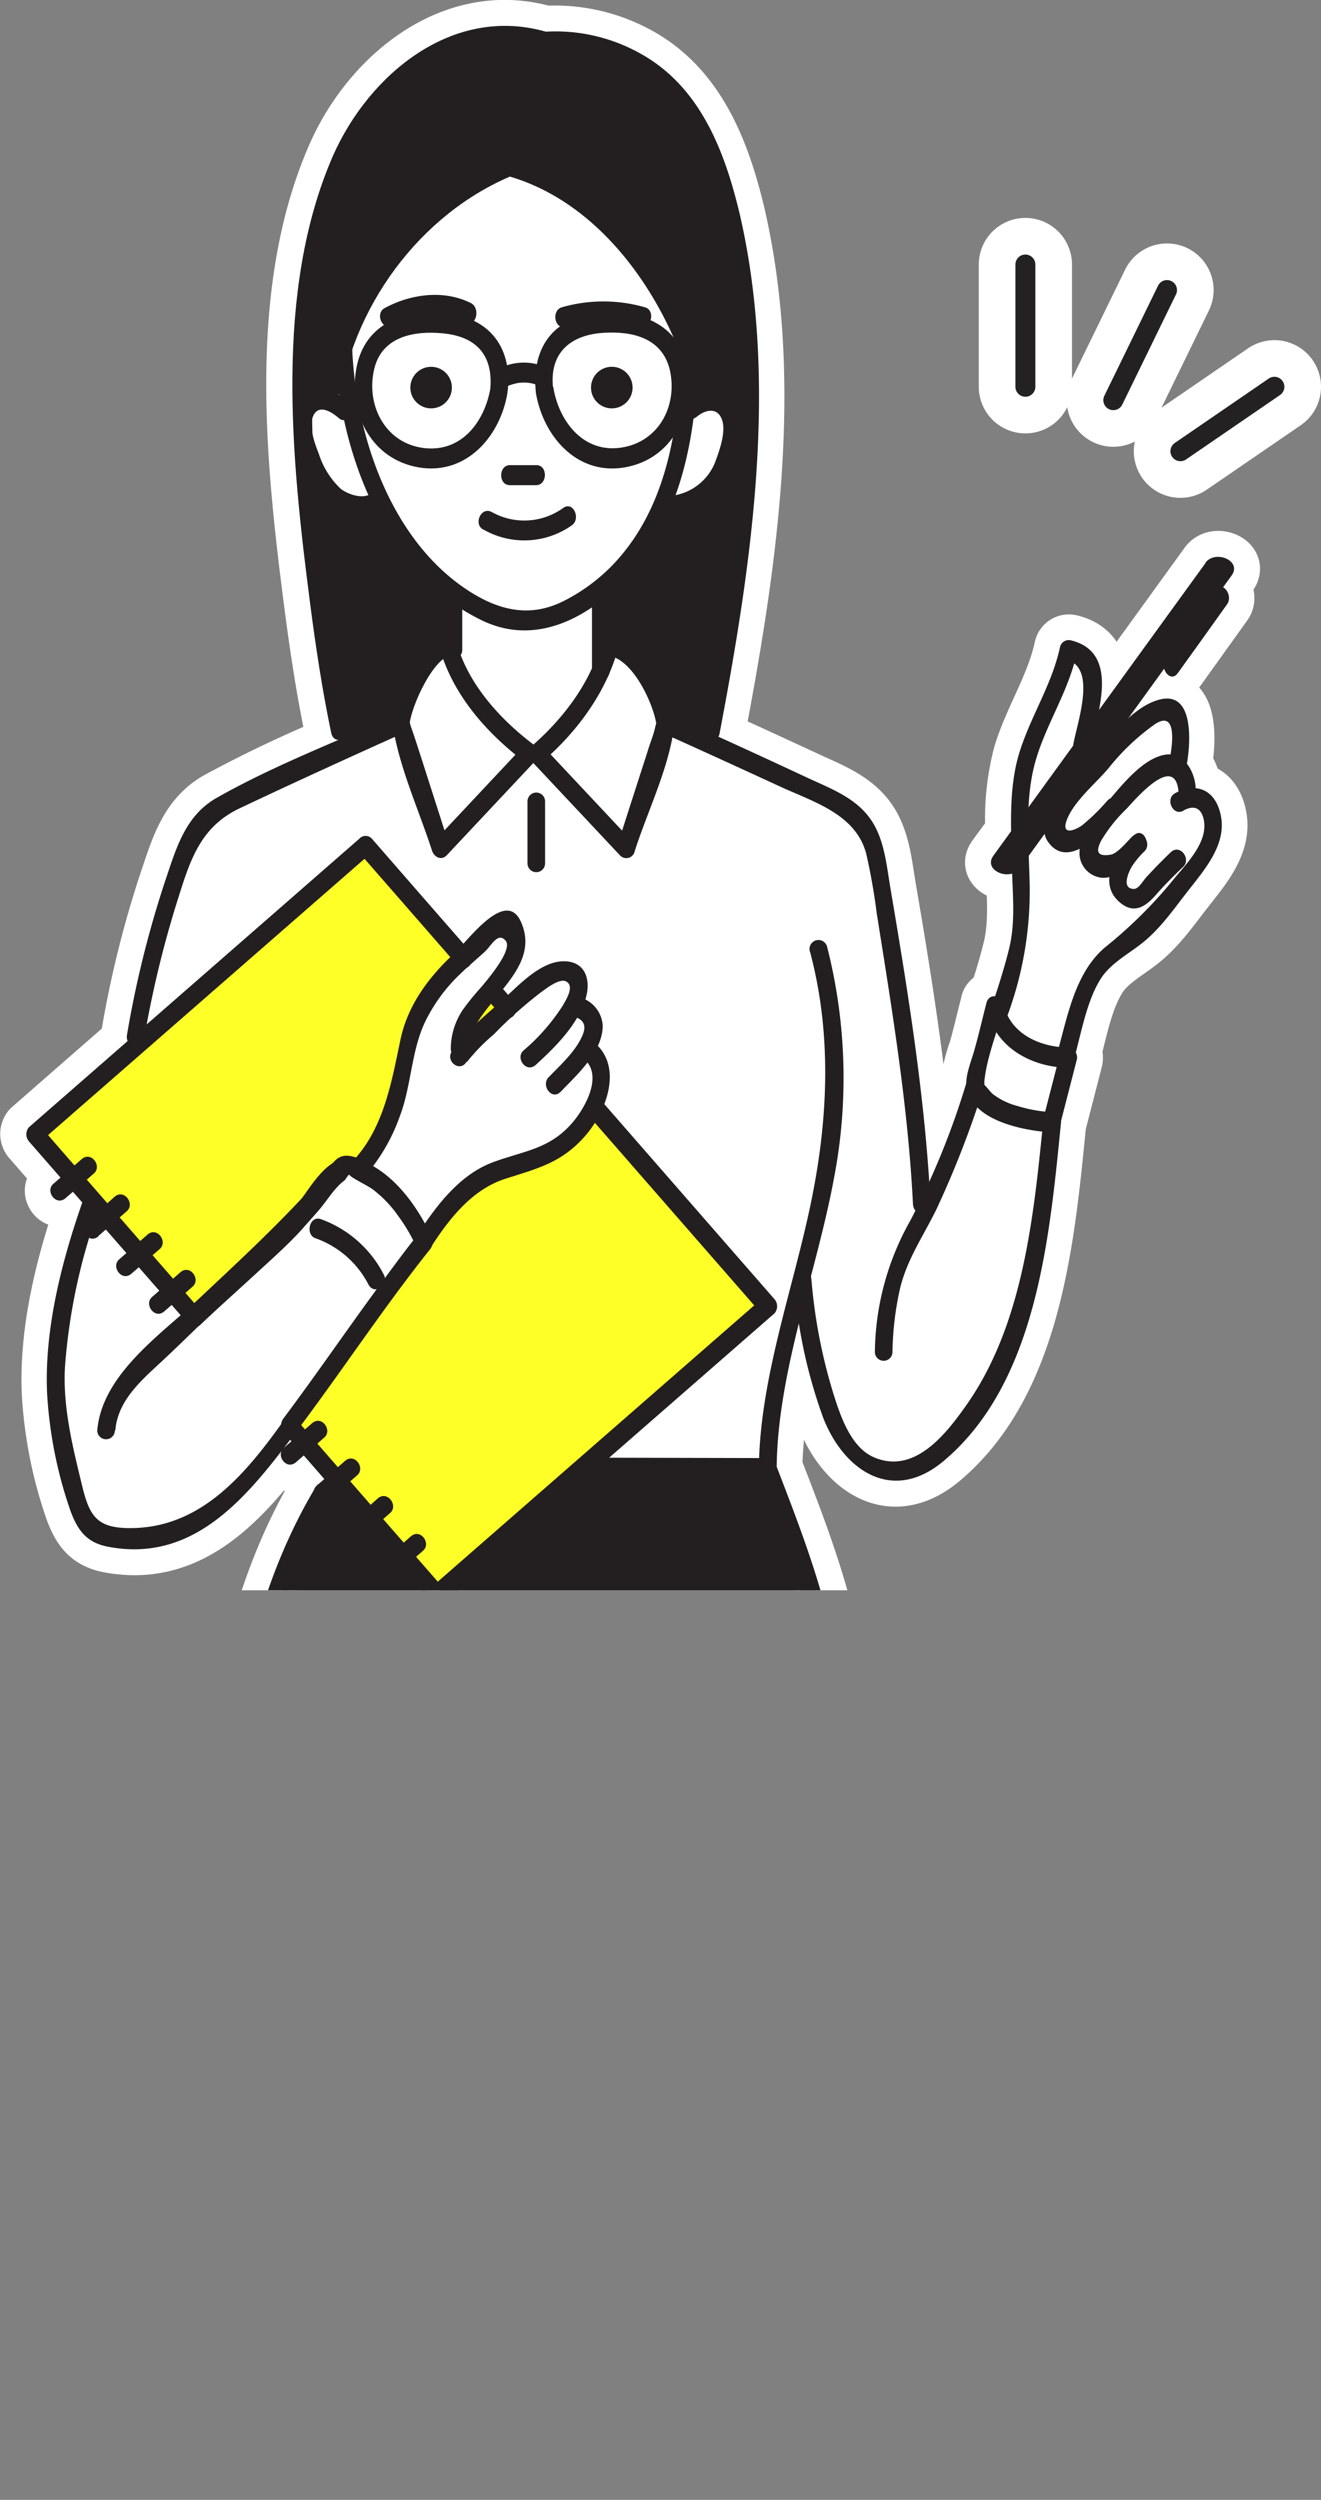 <svg xmlns="http://www.w3.org/2000/svg" xmlns:xlink="http://www.w3.org/1999/xlink" viewBox="0 0 178.61 337.84"><rect x="0" y="0" width="178.61" height="337.84" fill="#808080" stroke="none"/><defs><style>.cls-1,.cls-7,.cls-8{fill:none;}.cls-2{clip-path:url(#clip-path);}.cls-3{fill:#fff;stroke-linejoin:round;stroke-width:7px;}.cls-3,.cls-7{stroke:#fff;}.cls-4{fill:#231f20;}.cls-5{fill:#ffff28;}.cls-6{fill:#fffc19;}.cls-7,.cls-8{stroke-linecap:round;stroke-miterlimit:10;}.cls-7{stroke-width:12.6px;}.cls-8{stroke:#242122;stroke-width:2.7px;}</style><clipPath id="clip-path" transform="translate(-59.68 -84.87)"><rect class="cls-1" width="271.69" height="299.79"/></clipPath></defs><title>アセット 22</title><g id="レイヤー_2" data-name="レイヤー 2"><g id="レイアウト"><g class="cls-2"><path class="cls-3" d="M222.69,160.94,208.31,180.8c.76-4,.79-8.23-3.81-9.36a1.21,1.21,0,0,0-1.48.92c-1.09,5.07-4,9.39-5.51,14.31a34.49,34.49,0,0,0-1.1,10.56L194,200.5c-1.16,1.61.92,2.89,2.49,2.44.12,3.41.41,6.88-.42,10.2-.54,2.16-1.19,4.29-1.89,6.4a1.06,1.06,0,0,0-1.12.91c-.53,2.06-1,4.12-1.58,6.18a24,24,0,0,0-1.12,4.4v0a129.79,129.79,0,0,1-5.08,13.62c-.86-13.33-3-26.76-5.25-39.89-.51-3-.79-6.38-2.51-9-2.06-3.15-5.59-4.38-8.85-5.91q-6-2.78-11.93-5.48a1.38,1.38,0,0,0,.17-.43c4.31-22.68,8-47.28,2.72-70.14-2-8.41-5.26-17-13.11-21.52a23.74,23.74,0,0,0-13.08-3.13c-12.62-3.62-24,5.77-28.76,16.74-8,18.33-5.61,41.09-3.12,60.37.76,5.9,1.65,11.81,2.87,17.64a1.07,1.07,0,0,0,1,1A171.62,171.62,0,0,0,89,192.68c-4.3,2.43-5.5,6.86-7,11.28a140.06,140.06,0,0,0-5.15,20.77,1.42,1.42,0,0,0,.08.75q-6.69,5.84-13.37,11.68a1.48,1.48,0,0,0,0,1.91q2.17,2.48,4.33,5l-.94.82c-1.16,1,.35,3.07,1.65,1.94l1-.85,1.27,1.46c-2.81,8-5.1,17.07-4.75,25.6a58.33,58.33,0,0,0,3.16,16c1,2.72,2.24,4.34,5.13,4.88,10.69,2,17.66-5.45,23.5-13-.68,1.06.69,2.71,1.87,1.67l1-.85c.92,1.07,1.85,2.12,2.77,3.18l-.94.83a1.15,1.15,0,0,0-.37.58c-8.86,15-12.2,34.3-11.64,51.41.47,14.63,2.8,29.37,4.81,43.85.94,6.85,1.93,13.7,3.09,20.51a1.25,1.25,0,0,0,1.13,1H102q1.88,7.61,3.74,15.23a1.21,1.21,0,1,0,2.31-.68L104.43,403h26.7v14.86a1.19,1.19,0,1,0,2.37.05V403h24.58q-1.77,7.25-3.56,14.51c-.39,1.6,1.86,2.46,2.28.76L160.55,403h2.38a1.25,1.25,0,0,0,1.16-1,573.57,573.57,0,0,0,9.21-59.16c1.24-11.95,1.5-24-.88-35.8-1.68-8.31-4.73-16.16-7.77-24a87.29,87.29,0,0,1,3-19.51,60.27,60.27,0,0,0,3.27,13c2.77,7.07,9.33,11.6,16.25,5.81,12.62-10.57,14.33-30.21,15.86-45.48.74-2.89,1.49-5.77,2.23-8.66a1.49,1.49,0,0,0-.15-1.11c.85-3.27,1.6-7.08,3.31-9.84,1.43-2.32,4.1-3.56,6.11-5.29,2.35-2,4.1-4.61,6-7,2.18-2.78,5-6.12,4.17-9.94-.46-2.23-1.76-3.48-3.42-3.61a2.83,2.83,0,0,0,0-.29,6,6,0,0,0-1.21-3c.54-3.08.88-9.67-3.51-8.69a9.73,9.73,0,0,0-4.21,2.39l4.69-6.48c.27.88,1.16,1.49,1.82.57q3.33-4.65,6.67-9.31a1.67,1.67,0,0,0-.51-2.29c.39-.53.78-1.06,1.16-1.6C227.71,160.63,224,159.11,222.69,160.94Zm-68.9-22.77h0Zm-47.36,46.27h0Zm-8.37,96.1a1.36,1.36,0,0,0-.12.12c.3-.38.59-.77.88-1.15l.18.21Z" transform="translate(-59.68 -84.87)"/><path class="cls-4" d="M106.63,185.42s-4.8-23.74-5.85-34.69,0-.68,0-.68l1.24-2.71s2.29,7.56,9.32,5.85c0,0,4.83,10,9.6,11.32v7.43s-5.6,2.55-7.54,10.68Z" transform="translate(-59.68 -84.87)"/><path class="cls-4" d="M140.86,163.82l-.08,7.55s6.87,2.42,7.73,6a28.78,28.78,0,0,0,2.05,5.84s5.17,2.29,5.05,1.26,5.58-24.26,6.08-33.65-.39-30.15-2-34.66-7.35-22.35-16.35-24.37-11-2.1-11-2.1-15.28-1.21-20.81,7.07S99.5,116,100.31,134.86l-.07,3.82,4.64-.66s2-13.76,11-22,13.52-8.85,13.52-8.85,21.94,11.71,24.69,30.13c0,0,4.55,1,4.4,4.29s-2.71,11.13-9,11.28C149.51,152.84,145.15,161.11,140.86,163.82Z" transform="translate(-59.68 -84.87)"/><path class="cls-4" d="M104.85,285s-13.4,20.56-12.76,49.2c0,0,1,22.86,2.65,35.65s5,32.18,5,32.18h63s9-43.63,9.78-58.51.49-46.42-9.33-60.68H138.81l-20.63,17.82Z" transform="translate(-59.68 -84.87)"/><path class="cls-5" d="M163.63,261.38,119,299.9,99,277.92l18.34-26.54s4.07-5.33,8.28-7.52,8.1-1.43,10.83-4.9,3.61-3.69,3.61-3.69Z" transform="translate(-59.68 -84.87)"/><path class="cls-5" d="M122.66,214l-13.93-14.59-44.37,38.5,21.77,24.51s17.36-16.49,20.5-20.15l2.7,1.19s3.45-9.36,4.58-13.32S118.24,217,122.66,214Z" transform="translate(-59.68 -84.87)"/><path class="cls-6" d="M125.24,219.57s-3.83,5.26-3.85,8.27l6.59-6.62Z" transform="translate(-59.68 -84.87)"/><path class="cls-4" d="M104.93,131.31c.41,14.14,6.48,30.95,19.95,37.42,7.25,3.48,14.35-.34,19.46-5.77,7.7-8.18,9.61-20,9.71-30.77a1.19,1.19,0,1,0-2.38,0c-.09,10.13-1.75,21.19-9,28.87a24.65,24.65,0,0,1-6.71,5c-4.5,2.3-8.69,1.37-12.85-1.3-10.62-6.81-15.48-21.24-15.83-33.4a1.19,1.19,0,1,0-2.38,0Z" transform="translate(-59.68 -84.87)"/><path class="cls-4" d="M131,105c-14.07,4.55-24.62,17.52-27.47,31.76-.32,1.61,1.94,2.49,2.28.76,2.67-13.38,12.53-25.61,25.78-29.9,1.44-.47.94-3.12-.59-2.62Z" transform="translate(-59.68 -84.87)"/><path class="cls-4" d="M128.26,108.63c12.9,3.62,21.59,16.66,25,28.8a1.21,1.21,0,1,0,2.31-.68c-3.68-13-12.89-26.86-26.66-30.72-1.55-.43-2.14,2.19-.68,2.6Z" transform="translate(-59.68 -84.87)"/><path class="cls-4" d="M106.74,139.09c-1.47-1.26-3.82-2.28-5.57-1-2.22,1.67-1.8,5.1-1.15,7.42a15.44,15.44,0,0,0,4.28,7.56c1.63,1.38,4.94,2.3,6.81.81,1.17-.93.14-3.39-1.16-2.36-1.13.9-3.26.17-4.23-.62a11.13,11.13,0,0,1-2.92-4.66c-.53-1.36-1.4-3.64-.8-5.09.74-1.78,2.53-.6,3.5.23,1.26,1.08,2.38-1.34,1.24-2.32Z" transform="translate(-59.68 -84.87)"/><path class="cls-4" d="M153.86,141.22c.94-.8,2.64-1.51,3.39.24.64,1.52-.19,4-.73,5.46a7.26,7.26,0,0,1-6.71,5c-1.55.07-1.6,2.78-.05,2.7,5.79-.29,9-4.57,9.82-10,.34-2.24.32-5.6-2.05-6.8-1.85-.93-3.91.23-5.32,1.44-1.17,1,.34,3.06,1.65,1.94Z" transform="translate(-59.68 -84.87)"/><path class="cls-4" d="M119.8,164.83v7.89a1.19,1.19,0,1,0,2.38,0v-7.89a1.19,1.19,0,1,0-2.38,0Z" transform="translate(-59.68 -84.87)"/><path class="cls-4" d="M139.72,164.83v10.74a1.19,1.19,0,1,0,2.38.05V164.87a1.19,1.19,0,1,0-2.38,0Z" transform="translate(-59.68 -84.87)"/><path class="cls-4" d="M120,170.83c-3,.8-4.68,5-5.79,7.45-.9,2-1.65,3.48-1.27,5.54,1,5.38,3.47,10.82,5.15,16,.28.87,1.24,1.41,2,.63l12-12.78a1.47,1.47,0,0,0-.21-2.13c-4.55-3.42-8.91-8.21-10.44-13.77a1.21,1.21,0,1,0-2.31.68c1.73,6.27,6.38,11.55,11.51,15.4-.06-.71-.13-1.42-.2-2.13l-12,12.79,2,.63q-2.06-6.42-4.12-12.84c-.32-1-.65-2-1-3s-.21-1.06-.26-.59c.27-2.43,3.06-8.64,5.54-9.32C122.06,173.05,121.57,170.4,120,170.83Z" transform="translate(-59.68 -84.87)"/><path class="cls-4" d="M142,173.49c3.19.5,5.87,6.14,6.4,9.08.1.5.14-.64-.12.53s-.69,2.14-1,3.19q-2.07,6.42-4.13,12.84l2-.56-12-12.79,0,1.92c4.61-4,8.49-9.28,10.1-15.18.43-1.6-1.82-2.46-2.28-.76-1.5,5.48-5.2,10.31-9.47,14a1.5,1.5,0,0,0,0,1.92l12,12.78a1.16,1.16,0,0,0,2-.56c1.68-5.24,4.48-10.94,5.26-16.37.65-4.51-3.86-12-8.63-12.74C140.48,170.55,140.42,173.25,142,173.49Z" transform="translate(-59.68 -84.87)"/><path class="cls-4" d="M133.58,89.18c-12.67-3.69-24,5.72-28.87,16.72-8,18.33-5.61,41.09-3.12,60.37.76,5.9,1.65,11.81,2.87,17.64.36,1.72,2.64.93,2.3-.68-3.72-17.81-5.78-36.64-4.51-54.81.83-12.06,3.64-26.94,14.65-34,4.51-2.88,10.75-4.21,16-2.68,1.55.45,2.14-2.17.68-2.6Z" transform="translate(-59.68 -84.87)"/><path class="cls-4" d="M132.48,91.93c3.94-.57,10,.79,14,3.38,7.47,4.93,10,14.09,11.59,22.42,4.08,21.49.66,44.24-3.37,65.46-.31,1.6,2,2.49,2.28.76,4.31-22.68,8-47.28,2.72-70.14-2-8.41-5.26-17-13.11-21.52a23.46,23.46,0,0,0-14.66-3c-1.49.21-1,2.85.59,2.62Z" transform="translate(-59.68 -84.87)"/><circle class="cls-4" cx="58.29" cy="52.38" r="2.81"/><path class="cls-4" d="M145.21,137.25a2.81,2.81,0,1,1-2.81-2.81A2.81,2.81,0,0,1,145.21,137.25Z" transform="translate(-59.68 -84.87)"/><path class="cls-4" d="M126,137.28c-.78,4.55-3.88,8.75-9,8.14-5.3-.64-7.91-5.91-6.7-10.77,1.07-4.32,5.42-5.13,9.36-4.72,4.63.47,6.77,3.16,6.29,7.71-.18,1.71,2.2,1.73,2.38,0,.59-5.67-2.32-9.69-8.08-10.41S109,128.5,107.87,134.6c-1.06,5.79,1.71,11.9,7.8,13.31,6.66,1.54,11.56-3.75,12.61-9.87C128.55,136.43,126.3,135.54,126,137.28Z" transform="translate(-59.68 -84.87)"/><path class="cls-4" d="M132.14,138c1.05,6.1,5.9,11.45,12.58,9.92,6.22-1.42,9-7.76,7.79-13.64-1.25-6.05-7-7.74-12.6-7-5.88.82-8.36,5.06-7.77,10.69.18,1.74,2.48.93,2.31-.68-.49-4.66,2.27-7.15,6.81-7.44,4-.26,8,.73,9,5.08,1,4.54-1.27,9.32-6.08,10.34-5.34,1.13-8.86-3.2-9.68-8C134.15,135.59,131.86,136.38,132.14,138Z" transform="translate(-59.68 -84.87)"/><path class="cls-4" d="M128.4,137c-.31.15,0,0,.18-.06a8.25,8.25,0,0,1,1.08-.3,5.2,5.2,0,0,1,3.17.48c1.45.66,2-2,.68-2.6a7.3,7.3,0,0,0-6.26.12c-1.36.66-.34,3.09,1.15,2.36Z" transform="translate(-59.68 -84.87)"/><path class="cls-4" d="M128.58,150.44h3.58c1.56,0,1.61-2.71.05-2.71h-3.58c-1.56,0-1.61,2.71,0,2.71Z" transform="translate(-59.68 -84.87)"/><path class="cls-4" d="M113.54,181.35C105.39,185,96.75,188.29,89,192.68c-4.3,2.43-5.5,6.86-7,11.28a140.06,140.06,0,0,0-5.15,20.77c-.28,1.61,2,2.49,2.28.76a141.18,141.18,0,0,1,4.44-18.59c1.71-5.4,3-10.17,8.49-12.78,7.32-3.47,14.69-6.82,22.08-10.15,1.37-.61.86-3.27-.59-2.62Z" transform="translate(-59.68 -84.87)"/><path class="cls-4" d="M149.44,184q7.83,3.53,15.63,7.13c4.54,2.1,10.28,3.72,11.72,9.08a81.47,81.47,0,0,1,1.43,8.09c2.07,13,4.25,26.18,4.9,39.3.09,1.7,2.47,1.77,2.38.05-.71-14.3-3.05-28.73-5.44-42.83-.51-3-.79-6.38-2.51-9-2.06-3.15-5.59-4.38-8.85-5.91q-9.25-4.32-18.58-8.5c-1.45-.65-2.05,2-.68,2.6Z" transform="translate(-59.68 -84.87)"/><path class="cls-4" d="M109.34,159.56a90.13,90.13,0,0,0,1.77,16.38c.38,1.71,2.67.93,2.3-.68a85.77,85.77,0,0,1-1.69-15.66,1.19,1.19,0,1,0-2.38,0Z" transform="translate(-59.68 -84.87)"/><path class="cls-4" d="M150.44,159.56a40.76,40.76,0,0,1-1.8,10.28,1.2,1.2,0,1,0,2.28.76,43.65,43.65,0,0,0,1.89-11,1.19,1.19,0,1,0-2.37,0Z" transform="translate(-59.68 -84.87)"/><path class="cls-4" d="M132.21,95.28c-7.46-.73-14.62,4.8-19.2,10-1,1.15.51,3.24,1.65,1.94,4.18-4.75,10.67-9.91,17.5-9.24,1.54.15,1.6-2.56.05-2.71Z" transform="translate(-59.68 -84.87)"/><path class="cls-4" d="M136.21,129a18.18,18.18,0,0,1,10,0c1.55.42,2.14-2.2.68-2.6a20.43,20.43,0,0,0-11.26,0c-1.45.46-.95,3.11.58,2.62Z" transform="translate(-59.68 -84.87)"/><path class="cls-4" d="M123.35,125.83c-3.69-1.85-8.17-1.22-11.67.68-1.33.72-.31,3.16,1.16,2.36a10.74,10.74,0,0,1,9.83-.44c1.42.71,2-1.93.68-2.6Z" transform="translate(-59.68 -84.87)"/><path class="cls-4" d="M125,156.41a11.14,11.14,0,0,0,12-.55c1.24-.86.21-3.31-1.16-2.35a9,9,0,0,1-9.63.58c-1.44-.84-2.55,1.55-1.24,2.32Z" transform="translate(-59.68 -84.87)"/><path class="cls-4" d="M131,193.17v8.38a1.19,1.19,0,1,0,2.38,0v-8.38a1.19,1.19,0,1,0-2.38,0Z" transform="translate(-59.68 -84.87)"/><path class="cls-4" d="M102.32,285.91c-9,15-12.38,34.49-11.82,51.72.47,14.63,2.81,29.37,4.81,43.85.94,6.85,1.93,13.7,3.09,20.51a1.25,1.25,0,0,0,1.13,1h34.82c1.55,0,1.6-2.71,0-2.71H99.58l1.13,1c-3.47-20.41-6.78-41.37-7.77-62-.83-17.27,2.37-36.87,11.41-52,.81-1.37-1.13-2.91-2-1.4Z" transform="translate(-59.68 -84.87)"/><path class="cls-4" d="M101.71,402q2,8.13,4,16.24a1.21,1.21,0,1,0,2.31-.67l-4-16.25a1.2,1.2,0,1,0-2.3.68Z" transform="translate(-59.68 -84.87)"/><path class="cls-4" d="M162.42,283.94c3,7.81,6,15.58,7.69,23.81,2.46,12.2,1.95,24.53.63,36.83-2.05,19-5,38-8.93,56.69l1.17-1H132.34c-1.56,0-1.6,2.71-.05,2.71h30.64a1.25,1.25,0,0,0,1.16-1,573.57,573.57,0,0,0,9.21-59.16c1.24-11.95,1.5-24-.88-35.8-1.71-8.46-4.84-16.43-7.93-24.46-.63-1.64-2.63-.13-2.07,1.33Z" transform="translate(-59.68 -84.87)"/><path class="cls-4" d="M158.51,401.27l-4,16.25c-.39,1.6,1.86,2.46,2.28.76l4-16.25c.39-1.6-1.86-2.47-2.28-.76Z" transform="translate(-59.68 -84.87)"/><path class="cls-4" d="M131.13,401.63v16.24a1.19,1.19,0,1,0,2.37.05V401.67a1.19,1.19,0,1,0-2.37,0Z" transform="translate(-59.68 -84.87)"/><path class="cls-4" d="M120.8,348q9.26-10,18.53-20.08c1-1.13-.48-3.21-1.65-1.94l-18.53,20.07c-1,1.13.47,3.22,1.65,1.95Z" transform="translate(-59.68 -84.87)"/><path class="cls-4" d="M131,354.8l10.2-11.21c1-1.13-.48-3.22-1.64-1.94q-5.12,5.6-10.21,11.2c-1,1.14.48,3.22,1.65,1.95Z" transform="translate(-59.68 -84.87)"/><path class="cls-4" d="M139.14,235.5l23.46,26.87,0-1.91-44.69,39,1.69,0q-10-11.46-20-22.92l0,1.91c6.18-8.24,11.83-16.8,18.23-24.84A1.54,1.54,0,0,0,118,252a23.13,23.13,0,0,0-6-8.12c-1.25-1.05-4.14-3.18-5.94-2.77-1,.22-1.46,1.09-2.09,1.83-5.9,6.86-12.35,12.67-18.94,18.9l1.68,0Q76,249.56,65.23,237.18c0,.64,0,1.28,0,1.92l44.69-39-1.68,0,13.3,15.24c1.14,1.3,2.73-.72,1.72-1.88q-6.66-7.62-13.3-15.25a1.14,1.14,0,0,0-1.69,0l-44.68,39a1.48,1.48,0,0,0,0,1.91q10.79,12.36,21.58,24.71a1.12,1.12,0,0,0,1.68,0c5.4-5.12,11.14-9.84,16-15.48,1-1.17,2.1-3,3.36-3.91.19-.13.52-.81.77-.89-.5.17,2.46,1.57,2.76,1.78a18.92,18.92,0,0,1,6.31,8c.07-.55.14-1.09.22-1.64-6.42,8-12.06,16.59-18.24,24.84a1.51,1.51,0,0,0,0,1.91q10,11.49,20,22.92a1.12,1.12,0,0,0,1.68,0l44.69-39a1.47,1.47,0,0,0,0-1.91l-23.46-26.88c-1.13-1.3-2.73.73-1.71,1.89Z" transform="translate(-59.68 -84.87)"/><path class="cls-4" d="M129.15,220.2l-2.2-2.52a1.12,1.12,0,0,0-1.68,0,1.51,1.51,0,0,0,0,1.92l2.19,2.52a1.12,1.12,0,0,0,1.68,0,1.51,1.51,0,0,0,0-1.92Z" transform="translate(-59.68 -84.87)"/><path class="cls-4" d="M68.55,246.79l3.82-3.33c1.16-1-.36-3.07-1.65-1.94l-3.82,3.33c-1.16,1,.35,3.07,1.65,1.94Z" transform="translate(-59.68 -84.87)"/><path class="cls-4" d="M73,251.89l3.82-3.33c1.16-1-.36-3.08-1.65-1.95L71.35,250c-1.16,1,.36,3.07,1.65,1.94Z" transform="translate(-59.68 -84.87)"/><path class="cls-4" d="M77.45,257l3.82-3.33c1.16-1-.36-3.08-1.65-1.95l-3.82,3.34c-1.16,1,.36,3.07,1.65,1.94Z" transform="translate(-59.68 -84.87)"/><path class="cls-4" d="M81.9,262.09l3.82-3.34c1.16-1-.36-3.07-1.65-1.94l-3.82,3.33c-1.16,1,.36,3.08,1.65,1.95Z" transform="translate(-59.68 -84.87)"/><path class="cls-4" d="M99.7,282.48l3.82-3.33c1.16-1-.35-3.07-1.65-1.94l-3.81,3.33c-1.17,1,.35,3.07,1.64,1.94Z" transform="translate(-59.68 -84.87)"/><path class="cls-4" d="M104.16,287.58l3.81-3.33c1.16-1-.35-3.07-1.64-1.95l-3.82,3.34c-1.16,1,.35,3.07,1.65,1.94Z" transform="translate(-59.68 -84.87)"/><path class="cls-4" d="M108.61,292.68l3.81-3.33c1.17-1-.35-3.08-1.64-2L107,290.74c-1.16,1,.35,3.07,1.65,1.94Z" transform="translate(-59.68 -84.87)"/><path class="cls-4" d="M113.06,297.78l3.81-3.33c1.17-1-.35-3.08-1.64-1.95l-3.82,3.33c-1.16,1,.35,3.08,1.65,1.95Z" transform="translate(-59.68 -84.87)"/><path class="cls-4" d="M75.27,278.2c.35-4.31,3.89-7.08,6.81-9.84,2.64-2.48,5.2-5.05,7.85-7.52,3.3-3.07,6.9-5.95,10-9.21,1.29-1.37,2.46-2.87,3.68-4.29.65-.75,2.31-3.55,3.28-3.81-.31.08,2.72,1.73,3.18,2.06a16.2,16.2,0,0,1,3.45,3.61,23,23,0,0,1,2.44,4.15c.07-.55.14-1.09.22-1.64-4.65,5.83-8.57,12-13.06,18-6.76,9-13.29,21.89-26.16,21.67-4.13-.06-5.19-1.66-6.14-5.58-1.28-5.27-2.65-10.66-2.36-16.12a80.07,80.07,0,0,1,4.86-22.21,1.2,1.2,0,1,0-2.28-.76c-2.92,8.23-5.36,17.53-5,26.32a58.33,58.33,0,0,0,3.16,16c1,2.72,2.24,4.34,5.13,4.88,11.79,2.24,19-7.07,25.26-15.36s11.83-16.81,18.23-24.84A1.54,1.54,0,0,0,118,252c-1.87-4.16-5.19-8.74-9.62-10.35s-6.83,4.23-9.33,7.07c-3.67,4.17-8.17,7.67-12.22,11.47-5.15,4.84-13.36,10.32-14,18a1.19,1.19,0,1,0,2.38,0Z" transform="translate(-59.68 -84.87)"/><path class="cls-4" d="M102.36,252.22a12.89,12.89,0,0,1,7.13,6.23c.82,1.55,2.82.08,2.08-1.33a15.48,15.48,0,0,0-8.53-7.5c-1.53-.5-2.13,2.13-.68,2.6Z" transform="translate(-59.68 -84.87)"/><path class="cls-4" d="M109.33,243.46a24.79,24.79,0,0,0,4.37-7.63c1.6-4.13,1.56-8.85,3.44-12.82a22.32,22.32,0,0,1,4.68-6.43c1.1-1.08,2.29-2.06,3.42-3.1.89-.83,1.77-2.72,2.81-1.47s-2.71,5.55-3.38,6.35a32.91,32.91,0,0,0-2.43,3,9.53,9.53,0,0,0-1.61,5.26,1.19,1.19,0,1,0,2.38,0c.24-6,10.22-10.26,7.1-17.18-2.08-4.62-7.28,2.71-9,4.26-3.45,3.2-6.31,7-7.29,11.69-1.17,5.58-2.21,11.71-6.18,16.11-1,1.13.49,3.22,1.65,1.94Z" transform="translate(-59.68 -84.87)"/><path class="cls-4" d="M122.83,228.37a26.11,26.11,0,0,1,3.64-3.73,56.9,56.9,0,0,1,6.24-5.58c.71-.51,2.54-2,3.48-1.57,1.18.6.15,2.28-.39,3.23a27.27,27.27,0,0,1-5.34,6.12c-1.14,1,.37,3.1,1.65,1.95,2.7-2.45,5.86-5.6,6.82-9.21.6-2.25-.06-4.6-2.69-4.79-3.23-.24-6.31,3.12-8.48,5.11-2.32,2.12-5.25,4.39-7,7.07-.85,1.34,1.09,2.87,2,1.4Z" transform="translate(-59.68 -84.87)"/><path class="cls-4" d="M136.8,222.13c1.46.3,2.31,1,1.68,2.55-.89,2.22-3,4.09-4.63,5.78-1.06,1.11.46,3.19,1.65,1.94,2.23-2.32,5.73-5.45,5.67-9a4.25,4.25,0,0,0-3.69-3.87c-1.57-.31-2.16,2.3-.68,2.6Z" transform="translate(-59.68 -84.87)"/><path class="cls-4" d="M138.38,227.78c3.08,2.16.41,6.8-1.26,8.76-3.14,3.68-6.64,3.85-10.8,5.4-4.59,1.72-7.76,6-10.33,10-.87,1.34,1.08,2.88,2,1.4,2.5-3.87,5.57-7.76,10.08-9.19,4.35-1.38,7.56-2.16,10.68-5.71,3-3.37,5.4-9.83.85-13-1.37-1-2.48,1.45-1.24,2.32Z" transform="translate(-59.68 -84.87)"/><path class="cls-4" d="M138.48,284.56l25,.07a1.29,1.29,0,0,0,1.21-1.33c.12-13.1,5.35-26.29,7.73-39.09a71.68,71.68,0,0,0-.89-31.32,1.21,1.21,0,1,0-2.31.68c3,11.28,2.41,23,0,34.34-2.43,11.52-6.83,23.49-6.93,35.35l1.21-1.34-24.95-.06c-1.56,0-1.61,2.7-.05,2.7Z" transform="translate(-59.68 -84.87)"/><path class="cls-4" d="M193.09,221.17c1.07,5.24,6.06,7.93,11,8-.37-.58-.74-1.16-1.12-1.74l-2.25,8.74,1.16-1a19.5,19.5,0,0,1-4.66-.84,9.23,9.23,0,0,1-3.38-1.67c-.27-.23-1.27-1.57-1.17-1.15s.06.06.08-.22c.25-3.3,1.75-6.87,2.58-10.1.41-1.6-1.85-2.46-2.28-.76-.53,2.06-1,4.12-1.58,6.18-.4,1.55-1.38,3.69-1.09,5.3.83,4.48,7.78,5.76,11.45,6a1.26,1.26,0,0,0,1.17-1l2.25-8.74a1.34,1.34,0,0,0-1.11-1.73c-3.83-.05-7.95-1.84-8.8-6C195,218.77,192.75,219.56,193.09,221.17Z" transform="translate(-59.68 -84.87)"/><path class="cls-4" d="M190.39,231.05a106.13,106.13,0,0,1-7.62,18.76,36.81,36.81,0,0,0-4.8,17.77,1.19,1.19,0,1,0,2.38,0,41.53,41.53,0,0,1,1-8.47c.92-4,3.21-7.24,5-10.93a133.17,133.17,0,0,0,6.36-16.41,1.2,1.2,0,1,0-2.28-.76Z" transform="translate(-59.68 -84.87)"/><path class="cls-4" d="M200.72,236.53c-1.3,12.93-2.74,27.42-10.4,38.26-2.72,3.85-7,9.43-12.53,7-3.16-1.39-4.56-5.8-5.5-8.81a72.63,72.63,0,0,1-2.9-15.2c-.14-1.68-2.53-1.76-2.37,0A68.21,68.21,0,0,0,171,276.52c2.77,7.07,9.33,11.6,16.25,5.81,12.69-10.63,14.35-30.45,15.89-45.76.17-1.72-2.21-1.74-2.38,0Z" transform="translate(-59.68 -84.87)"/><path class="cls-4" d="M195.9,222.11a48.56,48.56,0,0,0,3-17.78c-.12-5.27-.68-11.1.69-16.24s4.55-9.67,5.69-15l-1.47.92c4.22,1,1.56,8.34,1,11.4-.3,1.61,2,2.49,2.28.76.85-4.63,4.22-13.09-2.61-14.76a1.21,1.21,0,0,0-1.48.92c-1.09,5.07-4,9.39-5.51,14.31-1.45,4.75-1.1,10-1,14.93.06,3.85.56,7.79-.38,11.54-.69,2.77-1.57,5.5-2.49,8.21a1.2,1.2,0,1,0,2.28.76Z" transform="translate(-59.68 -84.87)"/><path class="cls-4" d="M222.69,160.94,194,200.5c-1.47,2,2.22,3.54,3.55,1.72l28.65-39.57c1.47-2-2.22-3.54-3.55-1.71Z" transform="translate(-59.68 -84.87)"/><path class="cls-4" d="M220,188.88c.58-2.47,1.48-10.58-3.35-9.51-4,.88-7.53,6-10,8.84-1.72,2-7.45,7.24-5.3,10.38,2.86,4.19,7.89-1.76,9.72-3.6,1.08-1.09-.44-3.17-1.65-1.94a26.93,26.93,0,0,1-3.46,3.38c-1.11.76-2.74,1.26-2.08-.63.89-2.56,4-5.1,5.7-7.13a30.45,30.45,0,0,1,6.27-5.94c3.21-2.09,2.29,3.48,1.84,5.39-.38,1.6,1.88,2.47,2.28.76Z" transform="translate(-59.68 -84.87)"/><path class="cls-4" d="M221.33,191.08c-.25-2.24-1.75-4.73-4.32-4.18-3,.64-5.79,4.26-7.69,6.47-1.65,1.92-3.88,4.35-3.67,7.12a3.35,3.35,0,0,0,3,3c2.19.19,4.08-2.21,5.58-3.44,1.15-.94.12-3.41-1.16-2.35-.84.69-2.25,2.51-3.2,2.67-2.25.38-1.8-.86-1.32-1.86a20.55,20.55,0,0,1,3.47-4.36c1.46-1.6,6.47-7.37,7-2.38.2,1.74,2.49.94,2.3-.68Z" transform="translate(-59.68 -84.87)"/><path class="cls-4" d="M219.71,194.4c2.22-1.2,2.72.79,2.8,1.75.23,3-2.8,5.83-4.46,7.94a62.07,62.07,0,0,1-9,8.84c-4.11,3.53-5.06,9.49-6.49,14.5a1.2,1.2,0,1,0,2.28.76c1-3.47,1.7-7.87,3.61-10.95,1.43-2.32,4.1-3.56,6.11-5.29,2.35-2,4.1-4.61,6-7,2.18-2.78,5-6.12,4.17-9.94-.7-3.36-3.27-4.52-6.19-2.93-1.33.72-.31,3.15,1.16,2.35Z" transform="translate(-59.68 -84.87)"/><path class="cls-4" d="M212.8,197.89c-2.29,2.26-4.84,6.38-1.63,9,1.88,1.54,3.42.49,4.78-1.06,1.16-1.33,2.42-2.59,3.7-3.81,1.12-1.06-.4-3.13-1.65-2-.59.57-1.18,1.15-1.76,1.74s-1,1.05-1.51,1.59S213.66,205,213,205c-1.79,0-.67-2.41-.25-3.08a11.64,11.64,0,0,1,1.67-2c1.1-1.08-.42-3.16-1.65-2Z" transform="translate(-59.68 -84.87)"/><path class="cls-4" d="M223.94,164.6l-6.67,9.31c-.87,1.22.65,3.33,1.65,1.94q3.35-4.65,6.67-9.31c.88-1.22-.65-3.33-1.65-1.94Z" transform="translate(-59.68 -84.87)"/><line class="cls-7" x1="138.64" y1="35.75" x2="138.64" y2="52.27"/><line class="cls-7" x1="157.79" y1="39.2" x2="150.53" y2="54.08"/><line class="cls-7" x1="172.31" y1="52.27" x2="159.6" y2="60.98"/><line class="cls-8" x1="138.64" y1="35.75" x2="138.64" y2="52.27"/><line class="cls-8" x1="157.79" y1="39.2" x2="150.53" y2="54.08"/><line class="cls-8" x1="172.31" y1="52.27" x2="159.6" y2="60.98"/></g></g></g></svg>
